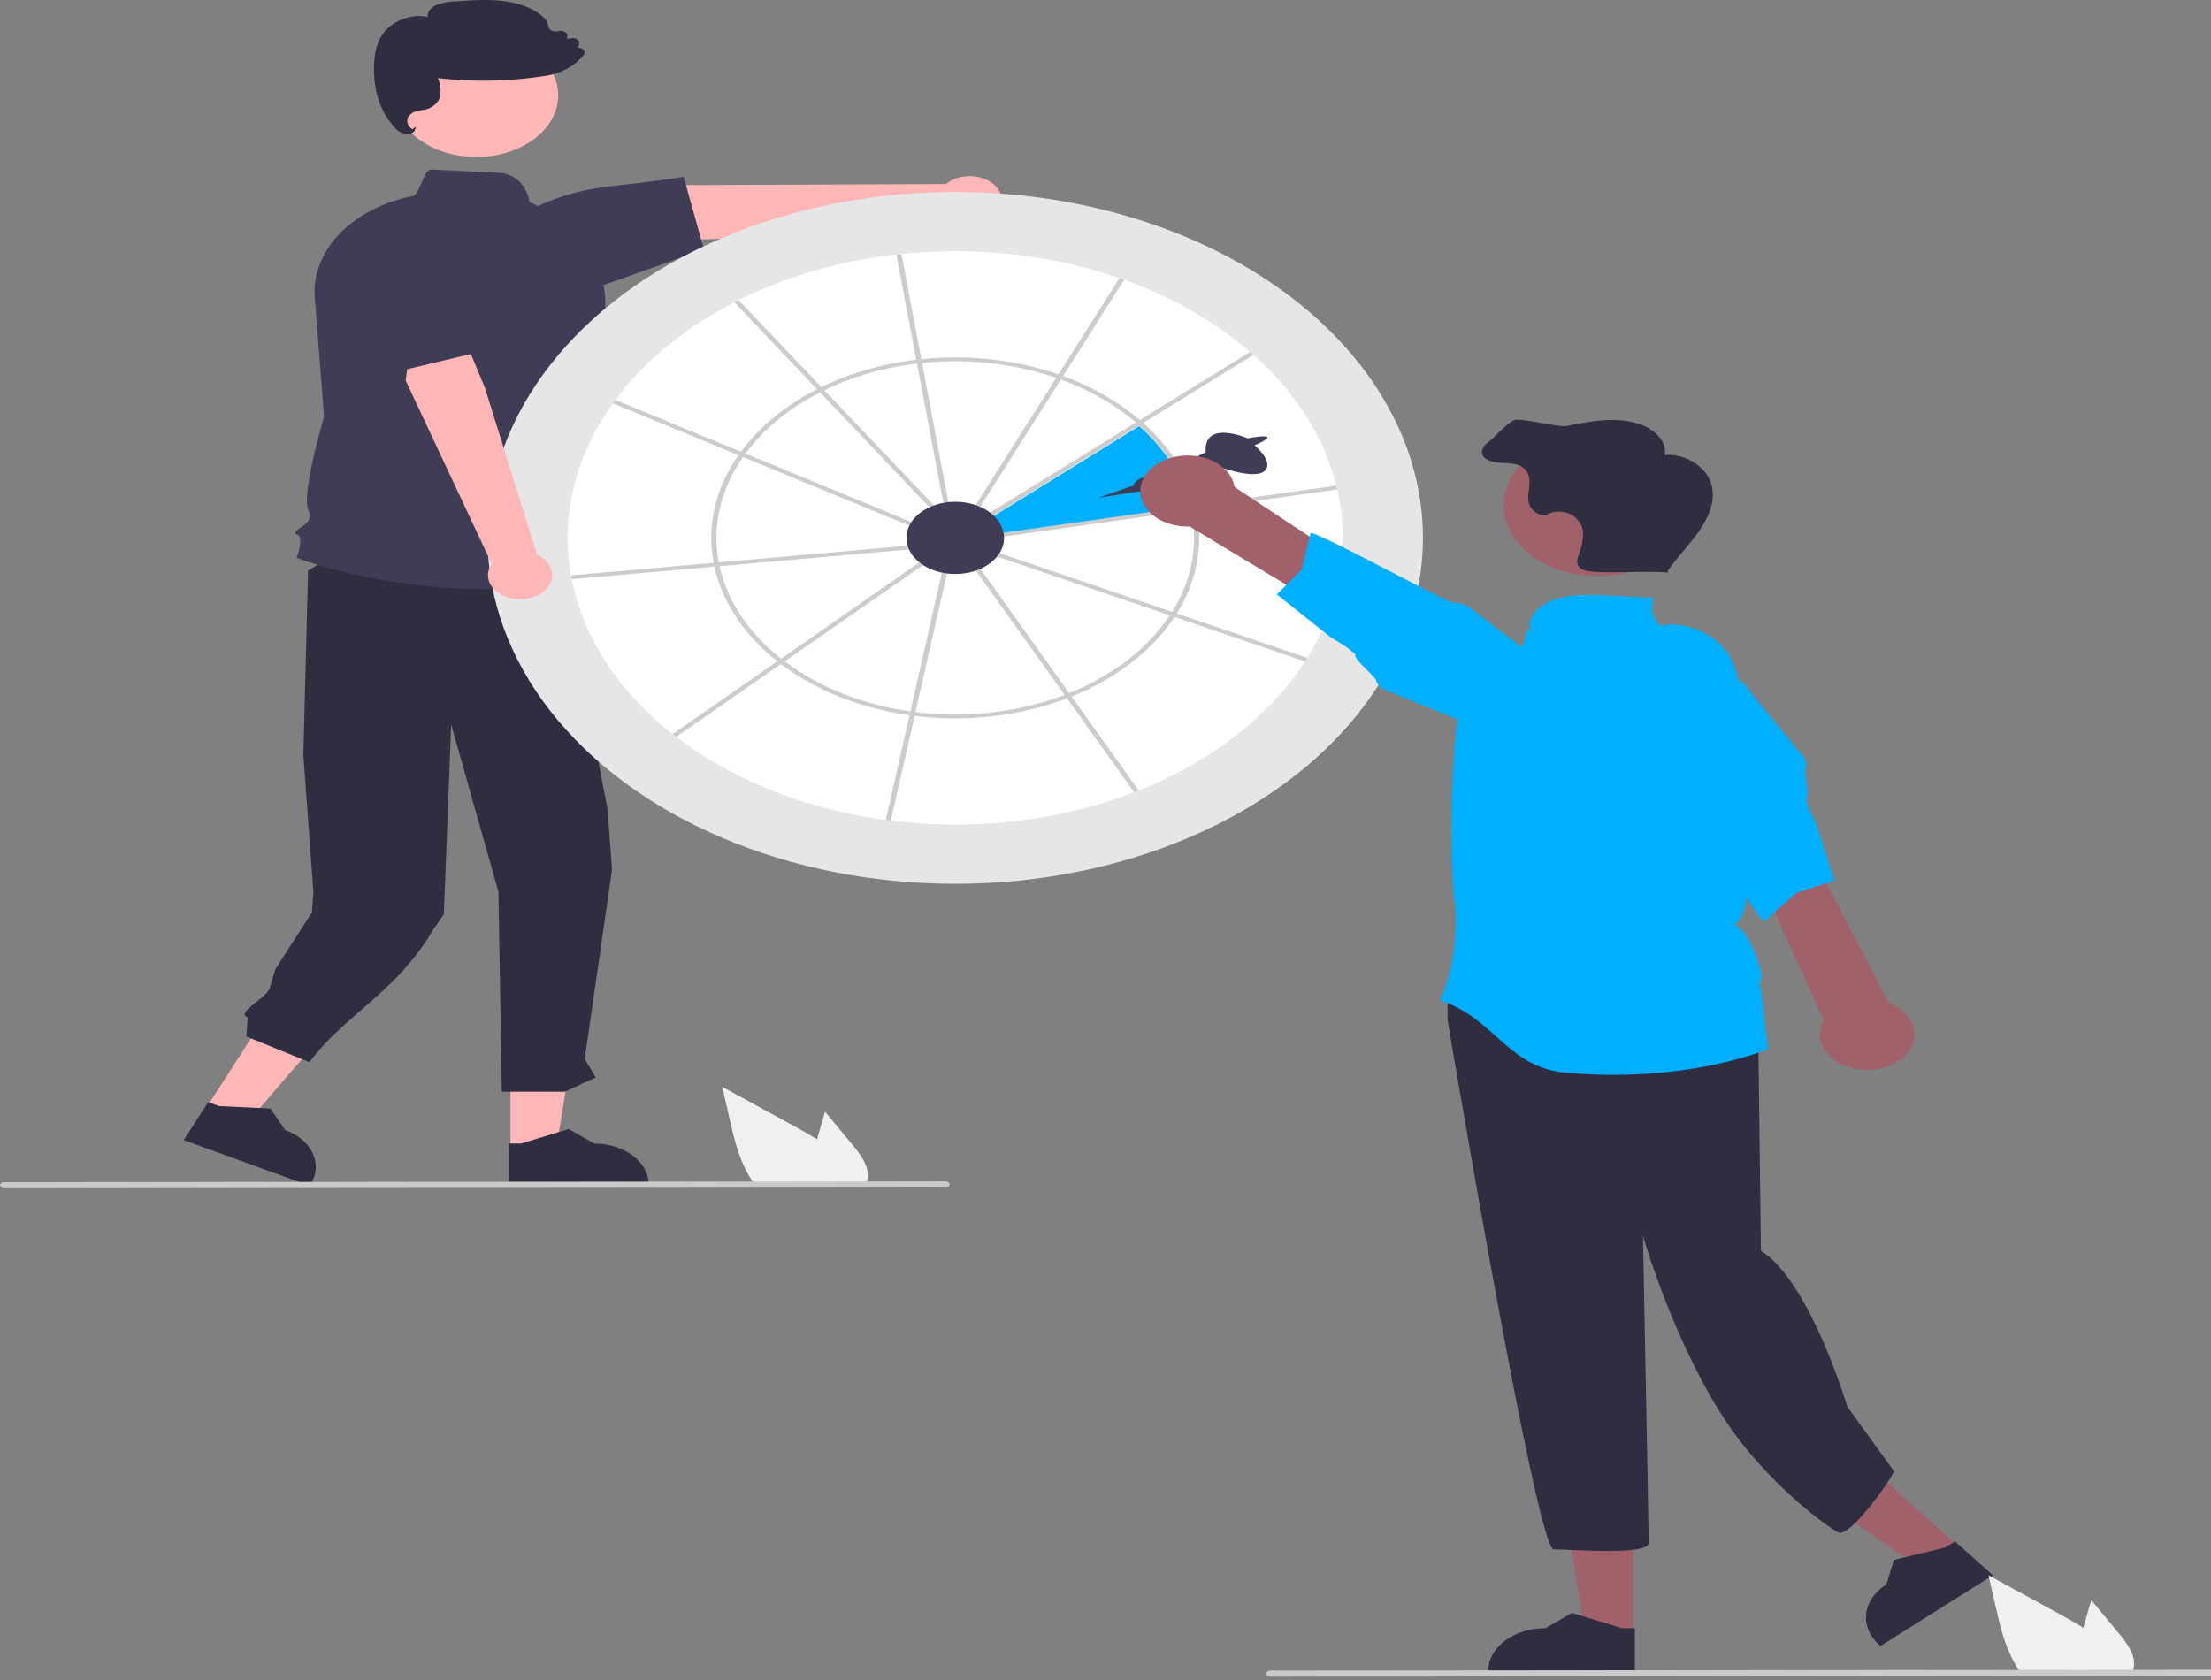 <?xml version="1.0" encoding="UTF-8" standalone="no"?>
<svg
   data-name="Layer 1"
   width="125"
   height="95"
   viewBox="0 0 125 95"
   version="1.1"
   id="svg92"
   sodipodi:docname="decisions.svg"
   inkscape:version="1.1.1 (3bf5ae0d25, 2021-09-20)"
   xmlns:inkscape="http://www.inkscape.org/namespaces/inkscape"
   xmlns:sodipodi="http://sodipodi.sourceforge.net/DTD/sodipodi-0.dtd"
   xmlns="http://www.w3.org/2000/svg"
   xmlns:svg="http://www.w3.org/2000/svg">
  <rect x="0" y="0" width="125" height="95" fill="#808080" stroke="none"/>
  <defs
     id="defs96" />
  <sodipodi:namedview
     id="namedview94"
     pagecolor="#ffffff"
     bordercolor="#666666"
     borderopacity="1.0"
     inkscape:pageshadow="2"
     inkscape:pageopacity="0.0"
     inkscape:pagecheckerboard="0"
     showgrid="false"
     fit-margin-top="0"
     fit-margin-left="0"
     fit-margin-right="0"
     fit-margin-bottom="0"
     inkscape:zoom="0.80386385"
     inkscape:cx="-40.429732"
     inkscape:cy="-69.663539"
     inkscape:window-width="1368"
     inkscape:window-height="850"
     inkscape:window-x="-6"
     inkscape:window-y="-6"
     inkscape:window-maximized="1"
     inkscape:current-layer="svg92" />
  <g
     id="g958"
     transform="matrix(0.193,0,0,0.145,-6.6262616e-4,-4.5218647e-6)">
    <polygon
       points="60.29,432.317 72.279,438.104 100.308,394.612 82.612,386.071 "
       fill="#ffb6b6"
       id="polygon2" />
    <path
       d="m 328.839,567.615 36.869,17.797 0.225,-0.466 a 15.936,15.936 0 0 0 -7.423,-21.278 l -8.9e-4,-4.3e-4 -4.268,-8.36 -15.032,-0.956 -3.218,-1.554 z"
       transform="translate(-275.01,-122.995)"
       fill="#2f2e41"
       id="path4" />
    <polygon
       points="149.536,448.529 162.848,448.528 169.182,397.176 149.533,397.177 "
       fill="#ffb6b6"
       id="polygon6" />
    <path
       d="m 424.076,585.412 40.94,-0.002 v -0.518 a 15.936,15.936 0 0 0 -15.935,-15.935 h -10e-4 l -7.478,-5.673 -13.953,5.674 -3.574,1.3e-4 z"
       transform="translate(-275.01,-122.995)"
       fill="#2f2e41"
       id="path8" />
    <path
       d="m 437.74,333.362 15.256,105.204 1.296,23.647 -8.001,73.791 3.248,7.15 -9.074,5.596 H 422.001 l -0.98,-77.948 -13.846,-65.282 -2.142,73.993 -2.964,5.718 c -11.041,25.051 -25.915,33.254 -36.43,51.979 l -18.465,-10.002 0.387,-7.459 c -3.709,-1.878 5.569,-7.367 6.461,-11.428 l 1.615,-7.271 10.771,-22.312 0.411,-7.857 -2.948,-53.441 1.387,-71.965 24.22,-18.521 z"
       transform="translate(-275.01,-122.995)"
       fill="#2f2e41"
       id="path10" />
    <circle
       cx="139.528"
       cy="37.231"
       r="23.989"
       fill="#ffb6b6"
       id="circle12" />
    <path
       d="m 417.838,352.777 c -31.625,7.5e-4 -55.348,-11.91 -55.673,-12.077 l -0.281,-0.144 0.086,-0.304 c 0.849,-2.973 1.653,-7.961 0.198,-8.689 a 0.997,0.997 0 0 1 -0.62,-0.732 c -0.083,-0.598 0.515,-1.144 1.343,-1.9 1.608,-1.468 3.81,-3.479 2.518,-6.708 -2.277,-5.692 4.125,-34.858 4.539,-36.728 L 367.215,239.004 A 38.674,38.674 0 0 1 395.813,199.48 l 0.061,-0.016 0.063,0.004 c 0.889,0.05 1.831,-2.97 2.545,-5.179 1.055,-3.266 1.751,-5.273 2.94,-5.188 9.199,0.593 15.329,0.981 19.413,1.235 7.745,0.481 9.102,9.901 9.268,11.405 a 46.338,46.338 0 0 1 21.005,50.14 l -3.86,16.598 -3.411,7.975 1.124,15.734 c 5.291,4.399 3.775,13.4 3.473,14.92 5.041,5.215 1.946,11.353 1.195,12.653 a 12.291,12.291 0 0 1 2.217,11.46 l 4.643,15.09 -0.35,0.122 A 115.902,115.902 0 0 1 417.838,352.777 Z"
       transform="translate(-275.01,-122.995)"
       fill="#3f3d56"
       id="path14" />
    <path
       d="m 566.458,195.316 a 9.339,9.339 0 0 0 -14.31,-0.553 l -75.853,0.413 -21.551,10.412 -2.795,11.933 34.824,-1.456 66.47,-7.592 a 9.39,9.39 0 0 0 13.217,-13.157 z"
       transform="translate(-275.01,-122.995)"
       fill="#ffb6b6"
       id="path16" />
    <path
       d="m 481.225,220.263 -29.526,13.967 -27.374,-11.459 -0.027,-0.221 a 20.397,20.397 0 0 1 10.352,-20.421 55.851,55.851 0 0 1 18.398,-6.37 c 18.107,-2.693 21.779,-3.728 21.814,-3.738 l 0.398,-0.115 z"
       transform="translate(-275.01,-122.995)"
       fill="#3f3d56"
       id="path18" />
    <path
       d="m 394.197,175.304 a 2.701,2.701 0 0 1 -0.871,-0.14 5.71,5.71 0 0 1 -2.633,-2.34 c -4.252,-6.115 -6.305,-14.268 -6.101,-24.233 0.086,-4.216 0.563,-9.606 3.515,-13.902 2.483,-3.613 7.505,-6.48 12.185,-5.041 a 5.059,5.059 0 0 1 2.524,-4.671 13.258,13.258 0 0 1 5.789,-1.462 c 4.754,-0.446 9.668,-0.906 14.481,0.006 5.397,1.024 9.81,3.805 12.107,7.632 l 0.047,0.12 0.467,2.268 a 2.153,2.153 0 0 0 2.867,1.582 1.954,1.954 0 0 1 2.622,2.109 l -0.13,0.902 1.358,-0.254 a 1.955,1.955 0 0 1 2.192,2.598 l -0.384,1.037 a 2.056,2.056 0 0 1 1.495,0.658 1.89,1.89 0 0 1 0.256,2.227 17.706,17.706 0 0 1 -6.254,6.293 14.782,14.782 0 0 1 -4.571,1.798 87.786,87.786 0 0 1 -31.847,0.958 17.955,17.955 0 0 1 0.712,6.446 6.776,6.776 0 0 1 -4.067,5.715 9.82,9.82 0 0 1 -1.486,0.358 8.713,8.713 0 0 0 -1.419,0.345 4.152,4.152 0 0 0 -1.216,7.097 l 1.051,-1.095 -0.342,1.393 a 1.998,1.998 0 0 1 -1.019,1.269 2.8,2.8 0 0 1 -1.33,0.329 z"
       transform="translate(-275.01,-122.995)"
       fill="#2f2e41"
       id="path20" />
    <ellipse
       cx="279.829"
       cy="209.768"
       rx="137"
       ry="134.908"
       fill="#e6e6e6"
       id="ellipse22" />
    <path
       d="m 668.354,332.763 a 109.945,109.945 0 0 1 -10.403,46.806 c -0.211,0.452 -0.429,0.903 -0.647,1.355 A 113.024,113.024 0 0 1 608.563,431.26 c -0.444,0.233 -0.888,0.467 -1.332,0.693 a 114.39,114.39 0 0 1 -52.391,12.593 116.199,116.199 0 0 1 -18.864,-1.536 c -0.497,-0.083 -0.994,-0.166 -1.483,-0.256 A 113.817,113.817 0 0 1 473.121,410.341 c -0.346,-0.354 -0.693,-0.715 -1.046,-1.076 a 110.765,110.765 0 0 1 -29.583,-60.4 c -0.068,-0.497 -0.143,-0.994 -0.203,-1.49 a 110.602,110.602 0 0 1 12.292,-67.07 c 0.233,-0.444 0.482,-0.888 0.723,-1.325 a 112.917,112.917 0 0 1 34.837,-38.074 c 0.414,-0.286 0.828,-0.565 1.242,-0.843 a 113.942,113.942 0 0 1 46.204,-17.802 c 0.497,-0.068 0.994,-0.143 1.49,-0.211 a 115.812,115.812 0 0 1 15.763,-1.069 114.524,114.524 0 0 1 48.093,10.501 c 0.459,0.211 0.911,0.422 1.362,0.64 a 113.57,113.57 0 0 1 36.907,28.108 c 0.331,0.376 0.662,0.76 0.979,1.144 a 110.488,110.488 0 0 1 24.284,50.984 v 0.007 c 0.098,0.489 0.181,0.979 0.263,1.475 a 110.447,110.447 0 0 1 1.626,18.924 z"
       transform="translate(-275.01,-122.995)"
       fill="#ffffff"
       id="path24" />
    <path
       d="m 566.047,324.266 a 13.896,13.896 0 0 1 2.936,6.719 l 54.693,-10.316 a 68.118,68.118 0 0 0 -14.942,-31.525 z"
       transform="translate(-275.01,-122.995)"
       fill="#00b0ff"
       id="path26" />
    <path
       d="m 625.394,321.63 c -0.068,-0.497 -0.158,-0.986 -0.248,-1.475 v -0.008 a 69.653,69.653 0 0 0 -15.251,-32.21 c -0.324,-0.384 -0.655,-0.768 -0.986,-1.137 A 71.765,71.765 0 0 0 586.432,269.638 h -0.007 c -0.452,-0.218 -0.896,-0.437 -1.355,-0.647 a 72.434,72.434 0 0 0 -40.167,-5.924 c -0.497,0.06 -0.994,0.135 -1.49,0.218 a 71.539,71.539 0 0 0 -27.799,10.674 c -0.422,0.271 -0.843,0.549 -1.257,0.836 a 71.193,71.193 0 0 0 -22.296,24.374 q -0.361,0.655 -0.723,1.332 a 69.34,69.34 0 0 0 -7.272,41.973 q 0.09,0.757 0.226,1.49 a 69.655,69.655 0 0 0 18.435,36.9 c 0.339,0.361 0.685,0.723 1.046,1.076 a 71.651,71.651 0 0 0 37.675,19.963 c 0.497,0.098 0.994,0.181 1.49,0.263 a 72.513,72.513 0 0 0 44.645,-6.85 c 0.444,-0.226 0.881,-0.459 1.325,-0.7 h 0.008 a 71.247,71.247 0 0 0 30.148,-31.021 q 0.339,-0.677 0.655,-1.355 a 69.256,69.256 0 0 0 5.676,-40.611 z m -7.046,39.986 q -0.316,0.689 -0.655,1.355 A 69.819,69.819 0 0 1 588.201,393.291 c -0.444,0.233 -0.888,0.467 -1.332,0.693 a 70.836,70.836 0 0 1 -43.674,6.692 c -0.497,-0.075 -1.001,-0.158 -1.49,-0.256 a 70.128,70.128 0 0 1 -36.824,-19.504 c -0.361,-0.354 -0.708,-0.715 -1.054,-1.076 a 68.28,68.28 0 0 1 -18.043,-36.057 c -0.083,-0.489 -0.158,-0.986 -0.226,-1.483 a 67.911,67.911 0 0 1 7.106,-41.07 c 0.226,-0.444 0.467,-0.888 0.715,-1.332 a 69.728,69.728 0 0 1 21.86,-23.877 c 0.414,-0.286 0.828,-0.565 1.25,-0.828 a 70.085,70.085 0 0 1 27.137,-10.418 c 0.489,-0.083 0.986,-0.158 1.49,-0.218 a 70.853,70.853 0 0 1 39.308,5.804 c 0.459,0.203 0.911,0.422 1.355,0.64 a 70.148,70.148 0 0 1 21.973,16.756 c 0.331,0.376 0.662,0.76 0.979,1.144 a 68.118,68.118 0 0 1 14.942,31.525 c 0.09,0.489 0.173,0.979 0.248,1.483 a 67.843,67.843 0 0 1 -5.57,39.707 z"
       transform="translate(-275.01,-122.995)"
       fill="#cccccc"
       id="path28" />
    <path
       d="m 549.608,321.532 -1.227,0.873 -33.143,-46.384 -0.881,-1.227 -24.216,-33.889 c 0.414,-0.286 0.828,-0.565 1.242,-0.843 l 24.231,33.896 0.873,1.234 z"
       transform="translate(-275.01,-122.995)"
       fill="#cccccc"
       id="path30" />
    <path
       d="m 543.684,327.531 -0.73,1.325 -50.291,-27.626 -1.325,-0.73 -36.757,-20.196 c 0.233,-0.444 0.482,-0.888 0.723,-1.325 l 36.757,20.189 1.317,0.73 z"
       transform="translate(-275.01,-122.995)"
       fill="#cccccc"
       id="path32" />
    <path
       d="m 543.044,337.069 -57.261,6.715 -1.49,0.181 -41.8,4.9 c -0.068,-0.497 -0.143,-0.994 -0.203,-1.49 l 41.777,-4.9 1.49,-0.173 57.314,-6.722 z"
       transform="translate(-275.01,-122.995)"
       fill="#cccccc"
       id="path34" />
    <path
       d="m 546.74,342.127 -41.86,38.789 -1.107,1.024 -30.652,28.401 c -0.346,-0.354 -0.693,-0.715 -1.046,-1.076 l 30.652,-28.401 1.099,-1.024 41.89,-38.819 z"
       transform="translate(-275.01,-122.995)"
       fill="#cccccc"
       id="path36" />
    <path
       d="M 604.295,232.121 586.432,269.638 h -0.007 l -0.647,1.362 -24.419,51.292 -1.355,-0.647 24.419,-51.285 0.647,-1.37 17.863,-37.509 c 0.459,0.211 0.911,0.422 1.362,0.64 z"
       transform="translate(-275.01,-122.995)"
       fill="#cccccc"
       id="path38" />
    <path
       d="m 642.181,261.372 -32.285,26.564 -1.167,0.963 -44.134,36.313 -0.956,-1.159 44.111,-36.297 1.159,-0.956 32.293,-26.572 c 0.331,0.376 0.662,0.76 0.979,1.144 z"
       transform="translate(-275.01,-122.995)"
       fill="#cccccc"
       id="path40" />
    <path
       d="m 666.728,313.839 -41.333,7.791 -1.475,0.279 -56.561,10.666 -0.279,-1.475 56.592,-10.674 1.475,-0.271 v -0.008 l 41.318,-7.783 c 0.098,0.489 0.181,0.979 0.263,1.475 z"
       transform="translate(-275.01,-122.995)"
       fill="#cccccc"
       id="path42" />
    <path
       d="m 657.951,379.569 c -0.211,0.452 -0.429,0.903 -0.647,1.355 l -38.24,-17.328 -1.37,-0.625 -51.646,-23.403 0.625,-1.37 51.676,23.418 1.37,0.625 z"
       transform="translate(-275.01,-122.995)"
       fill="#cccccc"
       id="path44" />
    <path
       d="m 608.563,431.26 c -0.444,0.233 -0.888,0.467 -1.332,0.693 l -19.647,-36.636 -0.715,-1.332 -26.85,-50.073 1.325,-0.708 26.858,50.088 0.708,1.325 h 0.008 z"
       transform="translate(-275.01,-122.995)"
       fill="#cccccc"
       id="path46" />
    <path
       d="m 552.656,345.123 -9.462,55.553 -0.256,1.49 -6.963,40.844 c -0.497,-0.083 -0.994,-0.166 -1.483,-0.256 l 6.955,-40.852 0.256,-1.483 9.462,-55.553 z"
       transform="translate(-275.01,-122.995)"
       fill="#cccccc"
       id="path48" />
    <path
       d="m 553.085,320.674 -1.49,0.211 -7.972,-56.11 -0.211,-1.49 -5.826,-41.025 c 0.497,-0.068 0.994,-0.143 1.49,-0.211 l 5.826,41.017 0.211,1.49 z"
       transform="translate(-275.01,-122.995)"
       fill="#cccccc"
       id="path50" />
    <ellipse
       cx="279.829"
       cy="209.768"
       rx="14.302"
       ry="14.084"
       fill="#3f3d56"
       id="ellipse52" />
    <polygon
       points="574.04,603.485 563.335,612.448 523.665,575.422 539.465,562.192 "
       fill="#a0616a"
       id="polygon54" />
    <path
       d="m 858.778,737.331 -32.92,27.565 -0.349,-0.416 a 16.713,16.713 0 0 1 2.083,-23.542 l 8e-4,-6.7e-4 2.193,-9.597 15.04,-4.832 2.874,-2.406 z"
       transform="translate(-275.01,-122.995)"
       fill="#2f2e41"
       id="path56" />
    <polygon
       points="478.393,637.666 464.432,637.665 457.789,583.809 478.397,583.81 "
       fill="#a0616a"
       id="polygon58" />
    <path
       d="m 753.895,775.226 -42.937,-0.002 v -0.543 A 16.713,16.713 0 0 1 727.671,757.97 h 0.001 l 7.843,-5.95 14.633,5.951 3.748,1.3e-4 z"
       transform="translate(-275.01,-122.995)"
       fill="#2f2e41"
       id="path60" />
    <path
       d="m 788.326,502.938 c 3.373,4.216 1.686,18.551 1.686,18.551 l 0.827,89.274 c 14.335,11.805 25.313,60.818 25.313,60.818 l 13.687,25.182 c -1.686,5.059 -12.627,24.843 -16,24 -1.565,-0.391 -21.045,-18.357 -34,-45 -14.965,-30.777 -23.556,-70.796 -23.556,-70.796 0,0 1.686,114.677 1.686,119.736 0,5.059 -22.767,2.53 -27.826,2.53 -5.059,0 -31.101,-206.587 -31.101,-206.587 v -11.805 l 4.216,-5.902 c 0,0 81.694,-4.216 85.067,5e-5 z"
       transform="translate(-275.01,-122.995)"
       fill="#2f2e41"
       id="path62" />
    <path
       d="m 607.065,312.328 -10.225,4.772 11.396,-2.386 c 0,0 8.374,0.341 8.374,-3.068 l 13.634,-7.499 c 0,0 11.589,6.135 14.997,2.727 3.408,-3.408 -2.727,-10.225 -2.727,-10.225 0,0 4.107,-2.265 3.758,-3.178 -0.349,-0.912 -5.803,0.451 -5.803,0.451 0,0 -12.952,-7.499 -12.27,5.454 l -13.634,9.039 c 0,0 -6.817,-0.177 -7.499,3.913 z"
       transform="translate(-275.01,-122.995)"
       fill="#3f3d56"
       id="path64" />
    <path
       d="m 793.011,532.131 c -17.895,8.878 -39.188,11.564 -59.245,9.206 -17.291,-2.036 -20.886,-21.355 -36.935,-28.209 5.072,-14.571 5.133,-33.915 4.276,-39.343 -1.466,-9.269 -1.738,-73.875 3.632,-80.603 7.044,-8.827 17.797,-13.542 17.308,-24.824 l 1.507,1.547 c -1.903,-5.008 1.783,-10.741 6.636,-13.007 4.853,-2.266 10.46,-1.978 15.808,-1.645 q 6.754,0.423 13.507,0.845 a 12.142,12.142 0 0 0 1.817,10.948 c 7.981,-2.202 16.4,3.651 19.965,11.115 3.565,7.47 3.479,16.089 3.318,24.364 -0.184,9.574 6.912,76.812 -1.673,81.067 4.428,1.116 10.686,24.729 6.908,22.17 1.748,1.225 1.326,12.659 3.172,26.368 z"
       transform="translate(-275.01,-122.995)"
       fill="#00b0ff"
       id="path66" />
    <path
       d="m 619.069,301.2 a 13.757,13.757 0 0 1 17.554,11.697 l 75.926,66.758 -13.71,9.108 -75.359,-60.449 a 13.831,13.831 0 0 1 -4.411,-27.113 z"
       transform="translate(-275.01,-122.995)"
       fill="#a0616a"
       id="path68" />
    <path
       d="m 700.833,358.119 c -1.662,0.095 -40.901,-28.536 -41.905,-27.208 l -2.637,14.301 v 0 l -7.253,9.591 v 0 l 15.679,16.621 4.48,3.674 2.88,3.045 c -1.007,1.348 5.68,8.568 6.042,10.216 a 5.763,5.763 0 0 0 2.865,3.832 l 25.514,13.843 a 16.002,16.002 0 0 0 19.148,-25.644 l -3.764,-3.806 -5.764,-5.842 -10.788,-10.925 a 5.733,5.733 0 0 0 -4.497,-1.7 z"
       transform="translate(-275.01,-122.995)"
       fill="#00b0ff"
       id="path70" />
    <circle
       cx="468.152"
       cy="197.02"
       r="27.677"
       fill="#a0616a"
       id="circle72" />
    <path
       d="m 776.178,311.25 c -1.539,-6.107 -7.28,-11.436 -13.548,-10.818 0.774,-4.705 -2.358,-9.443 -6.579,-11.661 -4.222,-2.217 -9.264,-2.312 -13.97,-1.54 a 83.115,83.115 0 0 0 -8.109,1.894 c -2.265,0.61 -12.883,-3.026 -15.133,-2.362 -1.924,0.568 -6.553,7.46 -8.014,8.835 -1.46,1.375 -2.234,3.689 -1.258,5.441 0.963,1.73 3.167,2.294 5.141,2.456 1.974,0.162 4.094,0.134 5.733,1.246 2.106,1.43 2.702,4.281 2.616,6.825 -0.086,2.544 -0.669,5.109 -0.194,7.61 0.475,2.5 2.498,4.998 5.038,4.826 1.901,-2.004 5.374,-1.876 7.555,-0.18 a 9.608,9.608 0 0 1 3.283,7.321 29.771,29.771 0 0 1 -1.277,8.16 c -0.457,1.828 -0.801,4.043 0.552,5.354 a 5.483,5.483 0 0 0 2.77,1.156 c 3.996,0.849 18.992,-0.302 22.988,0.546 L 763.463,345.749 c 2.895,-5.594 6.736,-10.659 9.581,-16.278 2.845,-5.619 4.673,-12.113 3.134,-18.221 z"
       transform="translate(-275.01,-122.995)"
       fill="#2f2e41"
       id="path74" />
    <path
       d="m 818.662,539.835 a 13.757,13.757 0 0 1 -9.404,-18.882 l -32.631,-95.69 16.424,-1.077 35.278,89.936 a 13.831,13.831 0 0 1 -9.668,25.712 z"
       transform="translate(-275.01,-122.995)"
       fill="#a0616a"
       id="path76" />
    <path
       d="m 769.07,437.772 c 1.489,0.744 21.274,45.107 22.806,44.455 l 9.405,-11.092 v 0 l 11.064,-4.709 v 0 l -5.327,-22.22 -2.057,-5.417 -0.982,-4.075 c 1.544,-0.667 -0.662,-10.259 -0.156,-11.868 a 5.763,5.763 0 0 0 -0.578,-4.75 L 788.004,393.392 a 16.002,16.002 0 0 0 -29.371,12.713 l 1.37,5.175 2.092,7.936 3.92,14.845 a 5.733,5.733 0 0 0 3.055,3.713 z"
       transform="translate(-275.01,-122.995)"
       fill="#00b0ff"
       id="path78" />
    <path
       d="m 895.33,759.391 -7.71,-12.39 -1.54,7.08 c -0.27,1.24 -0.54,2.5 -0.79,3.75 -2.19,-1.87 -4.52,-3.6 -6.8,-5.26 q -10.5,-7.62 -20.99,-15.26 l 2.19,12.7 c 1.35,7.82 2.76,15.8 6.1,22.95 0.37,0.81 0.77,1.61 1.2,2.39 h 32.54 a 10.488,10.488 0 0 0 0.54,-2.24 0.774,0.774 0 0 0 0.01,-0.15 c 0.51,-4.85 -2.17,-9.42 -4.75,-13.57 z"
       transform="translate(-275.01,-122.995)"
       fill="#f0f0f0"
       id="path80" />
    <path
       d="m 922.872,776.569 -275.75,0.307 a 1.191,1.191 0 0 1 0,-2.381 l 275.75,-0.307 a 1.191,1.191 0 1 1 0,2.381 z"
       transform="translate(-275.01,-122.995)"
       fill="#cacaca"
       id="path82" />
    <path
       d="m 524.409,568.919 -7.71,-12.39 -1.54,7.08 c -0.27,1.24 -0.54,2.5 -0.79,3.75 -2.19,-1.87 -4.52,-3.6 -6.8,-5.26 q -10.5,-7.62 -20.99,-15.26 l 2.19,12.7 c 1.35,7.82 2.76,15.8 6.1,22.95 0.37,0.81 0.77,1.61 1.2,2.39 h 32.54 a 10.488,10.488 0 0 0 0.54,-2.24 0.774,0.774 0 0 0 0.01,-0.15 c 0.51,-4.85 -2.17,-9.42 -4.75,-13.57 z"
       transform="translate(-275.01,-122.995)"
       fill="#f0f0f0"
       id="path84" />
    <path
       d="m 551.95,586.096 -275.75,0.307 a 1.191,1.191 0 0 1 0,-2.381 l 275.75,-0.307 a 1.191,1.191 0 1 1 0,2.381 z"
       transform="translate(-275.01,-122.995)"
       fill="#cacaca"
       id="path86" />
    <path
       d="m 424.415,356.198 a 9.339,9.339 0 0 1 -5.351,-13.283 l -25.218,-71.54 2.525,-23.801 10.289,-6.66 10.386,33.271 15.293,65.131 a 9.39,9.39 0 0 1 -7.923,16.882 z"
       transform="translate(-275.01,-122.995)"
       fill="#ffb6b6"
       id="path88" />
    <polygon
       points="105.247,99.545 129.098,90.313 142.946,136.474 110.982,146.603 "
       fill="#3f3d56"
       id="polygon90" />
  </g>
</svg>
